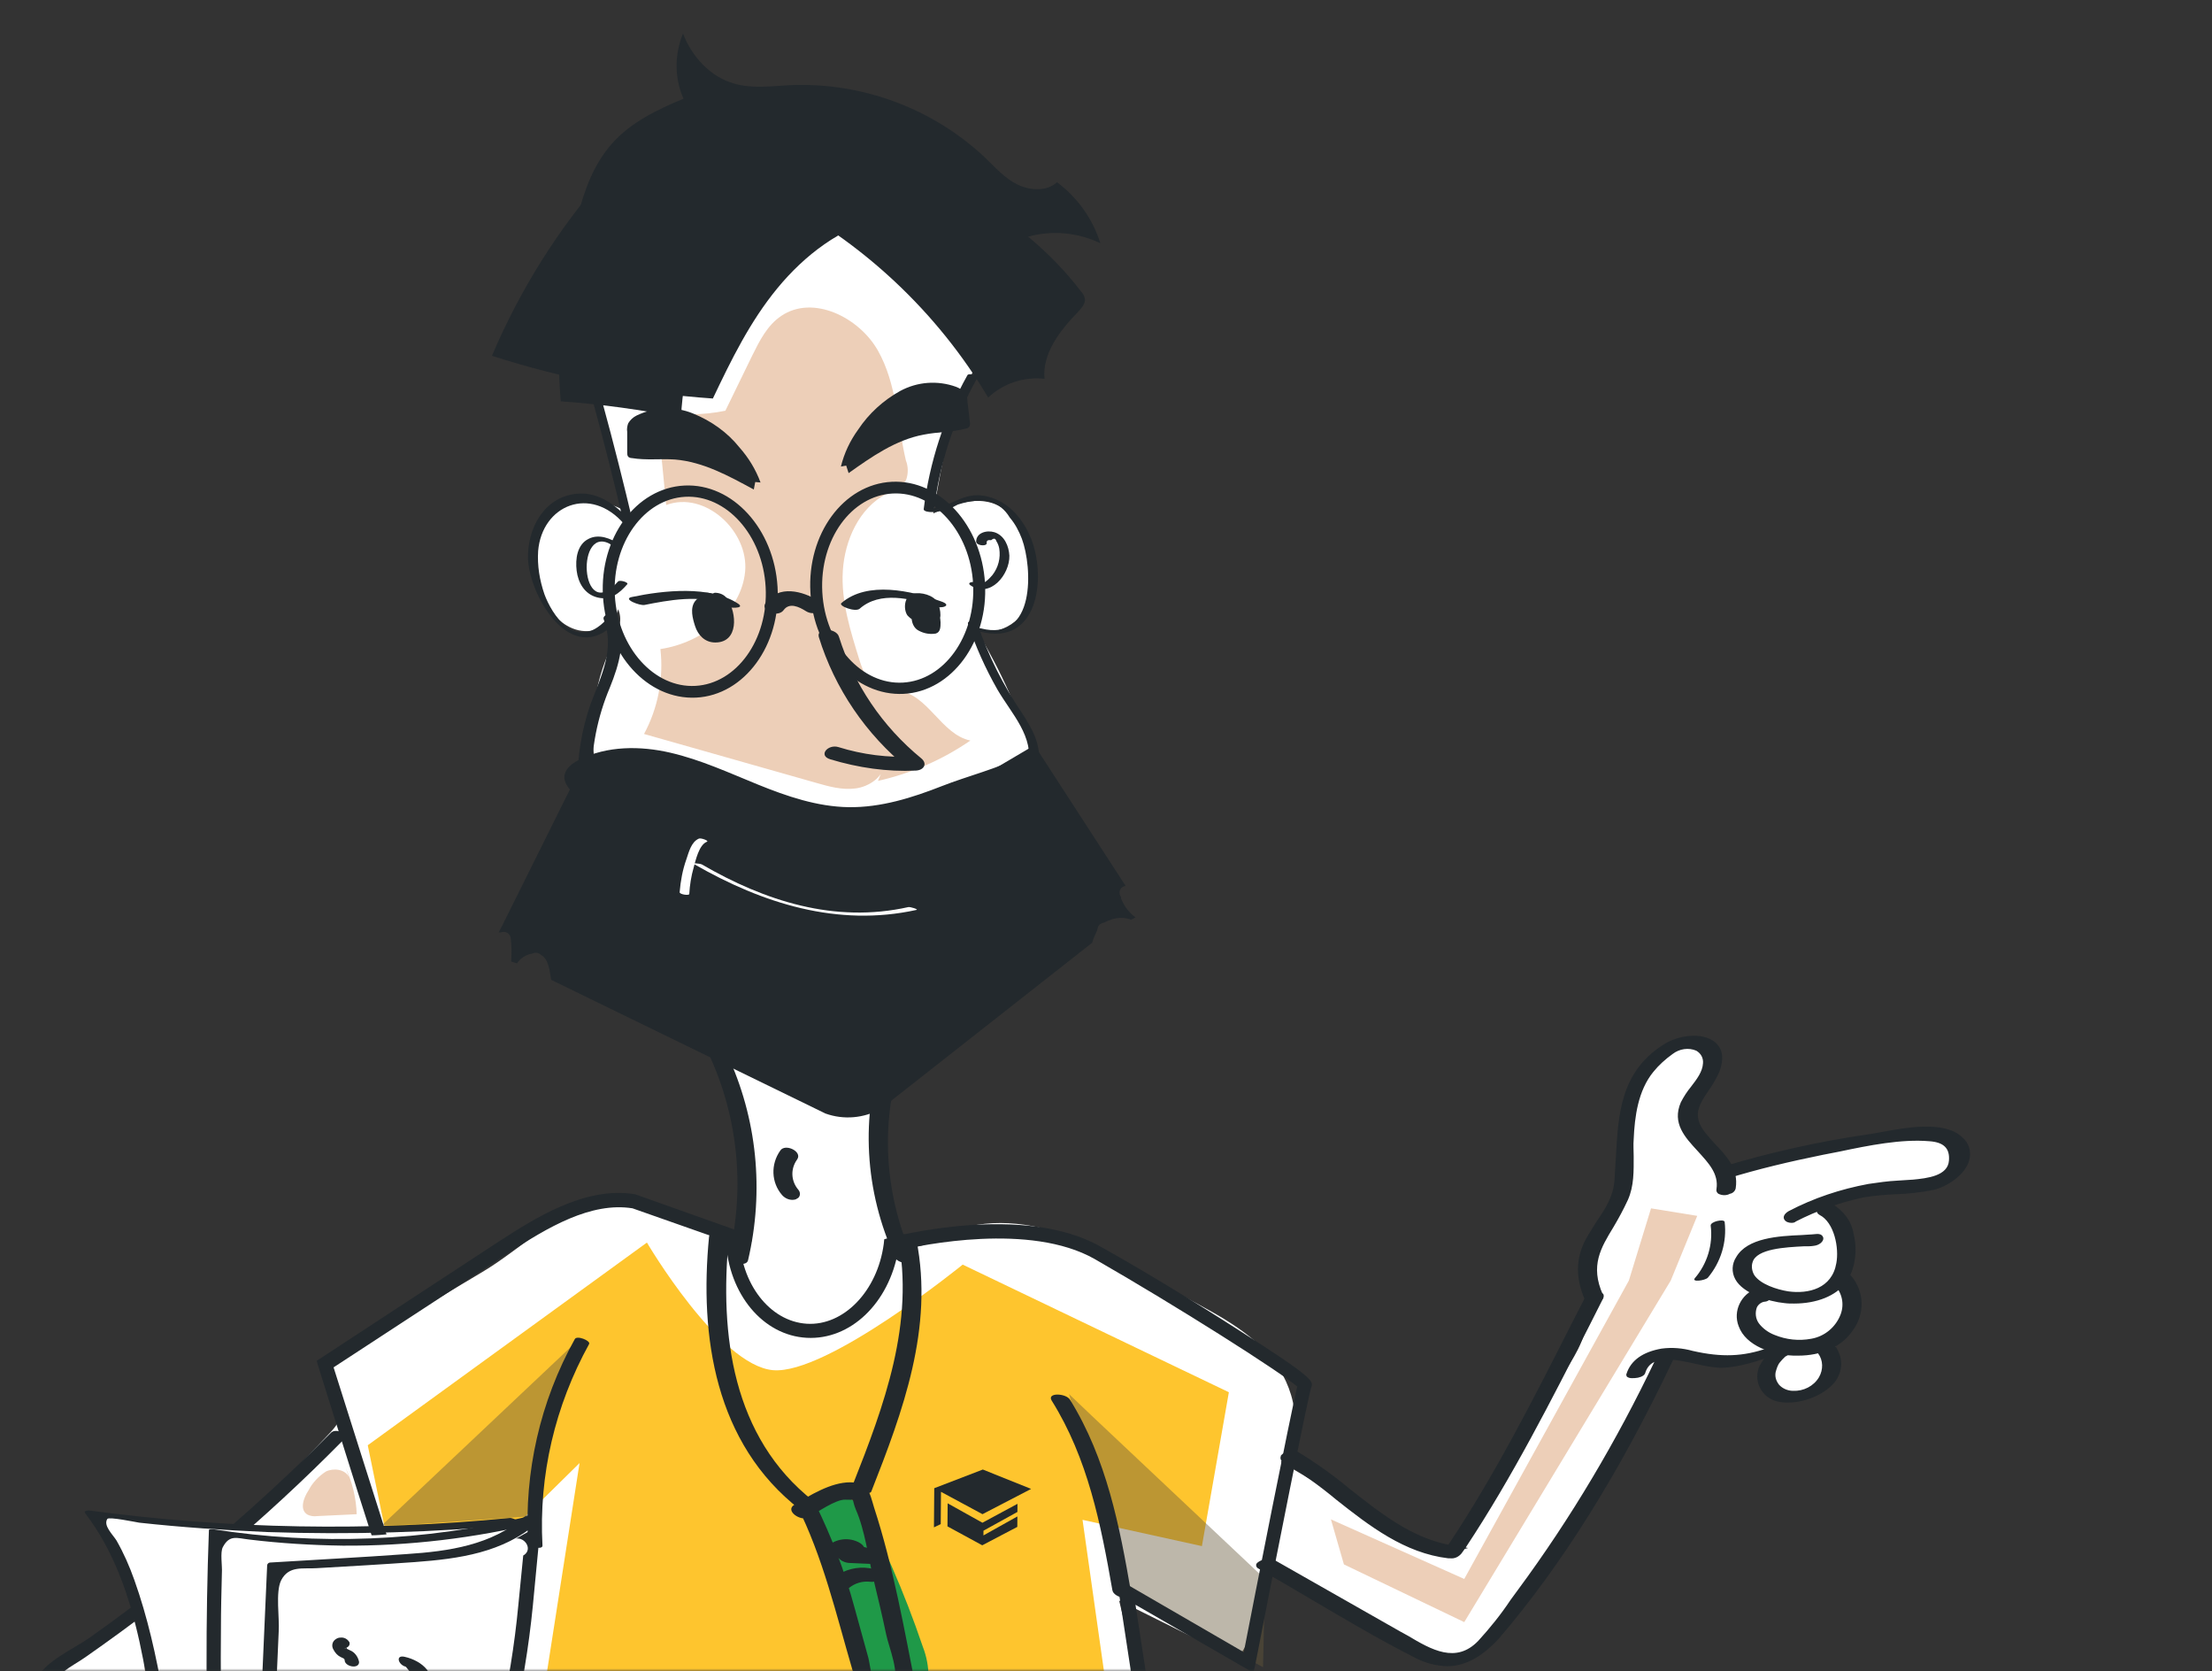 <svg width="429" height="324" viewBox="0 0 429 324" fill="none" xmlns="http://www.w3.org/2000/svg">
<rect x="0" y="0" width="429" height="324" fill="#333333" stroke="none"/>
<mask id="mask0" mask-type="alpha" maskUnits="userSpaceOnUse" x="0" y="0" width="429" height="324">
<rect y="0.126" width="429" height="323.874" fill="#C4C4C4"/>
</mask>
<g mask="url(#mask0)">
<path d="M314.691 217.262C314.691 217.99 314.691 218.627 314.784 219.354C314.784 219.809 314.784 220.264 314.878 220.81C314.878 219.627 314.878 218.536 314.971 217.353C314.878 217.262 314.784 217.262 314.691 217.262Z" fill="white"/>
<path d="M372.01 219.446C364.169 220.446 352.78 222.72 344.938 223.63C341.391 224.085 338.497 225.904 334.763 227.996C329.348 223.994 328.228 219.9 328.508 213.351C328.601 211.077 333.082 205.528 331.682 203.708C328.135 199.251 323.374 204.8 320.573 205.892C319.733 207.256 318.706 207.62 318.146 209.075C317.026 213.26 316.559 217.535 316.652 221.902C316.746 221.993 316.746 222.175 316.746 222.356C316.746 222.538 316.746 222.72 316.652 222.902C316.652 223.448 316.652 223.994 316.746 224.631C316.746 224.903 316.652 225.267 316.279 225.358C314.692 233.181 311.705 237.912 308.157 245.007C308.811 248.1 307.877 253.012 307.691 256.105C307.411 260.016 305.077 263.473 302.93 266.748C294.715 278.846 289.86 288.398 281.645 300.496C272.59 299.132 258.867 289.308 248.412 283.486C253.173 277.664 251.213 268.749 246.358 263.018C241.504 257.287 234.316 254.013 227.781 250.374C220.686 246.462 213.872 241.914 206.123 239.276C198.469 236.638 189.507 236.001 182.412 239.822C180.638 240.732 178.678 242.005 176.717 241.641C174.29 241.186 173.077 238.457 172.423 236.183C170.276 228.36 169.903 220.264 171.303 212.259L166.542 211.35C160.007 205.255 152.353 200.525 143.857 197.432C142.924 196.977 141.804 196.886 140.777 197.068C138.35 197.887 138.91 201.434 139.937 203.708C144.698 215.443 146.751 228.178 145.725 240.732C137.043 237.912 127.614 231.544 118.466 232.545C109.317 233.545 101.289 242.096 93.354 246.735L62.081 265.383C65.815 270.296 68.336 273.116 64.135 277.664C51.252 291.491 31.275 309.32 15.872 320.327C11.577 323.42 6.536 328.332 9.15 332.88C9.897 334.063 10.924 335.064 12.137 335.791C27.634 346.98 45.278 354.985 64.041 359.261C70.483 360.716 77.951 362.535 80.471 368.448C81.778 371.541 81.311 374.998 80.751 378.182C78.884 389.552 74.683 397.83 71.51 408.928C131.815 411.111 185.773 415.023 242.904 417.024L217.046 310.321L239.917 321.692C243.464 317.052 245.518 309.502 245.331 303.68C257.934 307.683 272.777 321.146 282.859 321.782C289.3 322.146 291.167 312.777 295.088 307.774C304.89 295.311 312.545 285.214 318.519 270.568C319.92 267.021 321.973 262.927 325.801 262.382C327.761 262.109 329.815 262.927 331.775 263.382C336.723 264.474 342.044 263.473 346.152 260.562C344.471 263.382 343.725 266.748 344.098 270.023C356.701 272.934 353.62 261.108 357.914 258.106C360.901 256.105 358.941 249.555 355.3 249.464C358.288 244.461 357.447 235.092 351.193 234.273C358.007 233.09 361.555 230.089 370.89 229.088C373.411 228.815 379.758 228.178 379.945 225.722C380.132 222.447 375.278 219.082 372.01 219.446Z" fill="white"/>
<path d="M190.254 69.442C184.652 77.993 182.692 89.455 181.012 99.552C185.773 97.187 192.494 95.095 196.695 100.644C199.869 104.828 201.923 110.104 200.522 115.107C199.215 119.837 193.801 123.931 189.227 121.93C194.174 130.026 198.002 138.667 200.616 147.673C201.176 149.129 201.363 150.675 201.082 152.221C200.616 153.859 199.589 155.314 198.375 156.406C193.148 161.864 187.546 166.958 181.479 171.506C175.691 175.964 169.063 179.966 161.781 180.603C155.06 181.149 148.432 178.693 142.177 176.327C137.416 174.508 132.655 172.689 128.454 169.778C114.732 160.226 111.464 140.305 118.559 125.386C119.679 123.112 120.986 120.474 119.866 118.109C119.213 121.202 115.385 122.93 112.211 122.203C109.037 121.475 106.703 118.837 105.396 115.926C103.249 111.105 102.503 103.555 106.237 99.734C109.971 95.913 118.186 96.55 122.293 99.825C118.559 93.184 117.532 83.997 116.599 76.538C116.412 75.446 115.012 76.174 115.385 75.173C115.945 73.627 117.346 72.626 118.652 71.534C129.948 62.802 138.63 51.34 148.992 41.697C152.913 38.059 157.487 34.42 162.901 34.329C169.623 34.147 175.131 39.332 179.145 44.608C186.053 53.523 191.187 63.62 194.174 74.445" fill="white"/>
<path d="M67.03 284.577C68.337 287.397 69.084 290.49 69.177 293.583L61.522 293.947C60.869 294.038 60.215 293.947 59.655 293.674C58.068 292.764 58.815 290.49 59.842 288.944C60.589 287.488 61.802 286.215 63.203 285.305C64.696 284.577 66.937 284.85 67.684 286.396" fill="#EDCFB8"/>
<path d="M28.006 322.419L28.94 344.797C27.446 341.795 24.739 339.43 22.779 336.61C20.818 333.79 19.511 330.152 21.098 327.059C22.685 324.057 28.1 323.42 29.313 326.513" fill="#EDCFB8"/>
<path d="M170.275 151.403C176.716 149.947 182.784 147.309 188.198 143.58C182.504 142.397 179.983 134.574 174.196 133.937C173.075 133.937 171.955 133.846 170.835 133.664C168.501 133.028 167.474 130.39 166.727 128.116C164.954 122.385 163.087 116.563 163.46 110.65C163.834 104.737 166.634 98.461 171.955 95.732C173.355 95.004 175.129 94.367 175.783 92.912C176.156 91.729 176.156 90.456 175.689 89.273C174.009 82.087 173.916 74.445 170.275 67.987C166.634 61.528 157.672 57.071 151.511 61.255C148.804 63.075 147.31 66.077 145.91 68.897L140.682 79.631C136.295 80.54 131.814 80.54 127.426 79.722L129.2 97.915C136.761 95.095 145.256 103.009 144.51 110.832C143.763 118.655 136.108 124.659 128.08 125.841C128.733 131.481 127.613 137.303 124.906 142.306L158.232 151.767C160.753 152.494 163.367 153.222 165.981 152.858C168.594 152.494 171.208 150.675 171.582 148.219" fill="#EDCFB8"/>
<path d="M125.466 240.913C125.466 240.913 139.469 264.746 149.924 265.656C160.38 266.566 186.705 245.189 186.705 245.189L238.329 269.932L233.101 299.768L209.95 294.674L224.326 396.193H94.847L112.397 283.667L94.753 301.042L78.323 314.323L71.322 280.211L125.466 240.913Z" fill="#FEC52E"/>
<path d="M165.703 288.944C171.024 298.677 175.411 308.774 178.959 319.236C179.706 321.146 180.079 323.147 180.079 325.148C179.986 327.241 178.772 329.151 176.905 330.061C174.851 330.97 172.331 329.97 170.744 328.423C169.25 326.695 168.13 324.785 167.476 322.601C164.209 314.141 161.409 305.5 158.515 296.858C157.861 294.857 157.301 292.31 158.795 290.763C160.568 288.944 163.649 289.854 165.89 291.127" fill="#1F9948"/>
<path d="M66.655 279.12C51.345 294.675 34.541 308.775 16.524 321.328C13.817 323.238 10.457 324.421 10.27 327.968C10.083 331.516 13.257 332.972 15.964 335.064C20.445 338.702 25.02 342.341 29.594 345.889C39.396 353.53 49.385 360.989 59.467 368.357C60.96 369.449 58.626 370.45 57.506 369.631C46.397 361.535 35.475 353.348 24.646 344.888C19.418 340.795 13.537 336.974 8.87 332.244C7.096 330.425 5.789 328.423 6.909 325.876C8.403 322.238 14.284 319.69 17.271 317.598C22.686 313.778 28.007 309.775 33.141 305.682C43.97 296.949 54.332 287.67 64.134 277.846C65.068 276.754 67.681 278.028 66.655 279.12Z" fill="#23292D"/>
<path d="M73.936 298.131C60.213 308.502 47.144 319.872 35.008 331.971C34.448 332.517 31.834 331.425 32.394 330.879C44.53 318.781 57.599 307.41 71.322 297.04C72.069 296.494 74.589 297.677 73.936 298.131Z" fill="#23292D"/>
<path d="M99.608 294.856C72.349 297.585 44.81 297.04 17.645 293.401C23.806 300.86 26.233 310.594 28.1 319.963C33.608 347.253 36.315 374.998 39.115 402.742C50.691 394.192 64.414 388.734 78.884 386.914" fill="white"/>
<path d="M100.543 295.584C84.299 297.131 68.056 297.586 51.813 297.04C43.505 296.676 35.289 296.13 26.981 295.22C26.421 295.13 21.1 294.038 20.82 294.493C19.98 295.766 21.847 297.495 22.594 298.677C23.994 301.133 25.114 303.68 26.048 306.318C31.182 320.691 32.862 336.792 34.916 351.801C37.25 368.812 38.93 385.914 40.704 403.106L37.997 402.288C49.759 393.828 63.482 388.37 77.951 386.369C78.698 386.278 81.032 387.551 80.192 387.642C65.816 389.552 52.28 395.01 40.611 403.379C40.144 403.743 37.997 403.197 37.903 402.561C36.036 383.458 34.076 364.264 31.275 345.252C28.755 328.332 27.448 307.592 16.526 293.401C16.152 292.946 16.899 292.855 17.273 292.855C44.345 296.494 71.697 296.949 98.862 294.311C99.516 294.22 101.943 295.493 100.543 295.584Z" fill="#23292D"/>
<path d="M103.342 294.583C83.271 299.587 62.267 300.405 41.823 296.949C40.423 332.062 42.01 367.265 46.304 402.106C55.452 392.099 67.962 385.459 81.591 383.366" fill="white"/>
<path d="M104.463 295.22C92.047 298.222 79.258 299.768 66.468 299.677C60.401 299.586 54.333 299.223 48.358 298.495C45.931 298.222 44.531 297.494 43.224 299.95C42.664 300.951 43.13 303.68 43.037 304.862C42.944 308.501 42.85 312.231 42.85 315.869C42.57 344.888 44.251 373.815 47.798 402.56L45.091 401.741C54.426 391.826 66.935 385.186 80.565 382.911C81.218 382.821 83.645 384.003 82.805 384.094C69.269 386.368 56.947 392.918 47.705 402.833C47.331 403.288 45.091 402.56 44.997 402.014C40.703 367.083 39.21 331.879 40.517 296.676C40.517 296.403 41.263 296.494 41.357 296.494C61.614 299.677 82.338 298.859 102.316 294.038C102.876 293.856 105.303 295.038 104.463 295.22Z" fill="#23292D"/>
<path d="M104.275 295.22C97.554 301.042 89.059 302.224 80.471 302.861C74.123 303.316 67.775 303.68 61.427 304.044C58.719 304.226 56.012 303.498 54.519 306.409C53.398 308.683 54.239 313.777 54.052 316.324L50.785 390.735L48.918 389.734C52.465 390.098 55.266 391.735 55.546 395.556L52.838 394.737C62.92 388.733 68.335 383.184 80.004 381.638C80.471 381.547 80.937 381.911 80.937 382.366C81.031 382.821 80.657 383.275 80.191 383.275C80.097 383.275 80.097 383.275 80.004 383.275C68.615 384.822 65.161 389.916 55.359 395.829C54.705 396.193 52.745 395.92 52.652 395.01L49.851 391.28C49.384 391.28 47.891 390.917 47.984 390.28L51.812 303.498C51.812 303.225 52.092 302.952 52.372 302.952C61.147 302.406 70.015 301.952 78.79 301.315C87.099 300.769 95.314 299.586 101.755 294.038C102.408 293.401 105.022 294.583 104.275 295.22Z" fill="#23292D"/>
<path d="M149.737 37.877C167.194 46.791 181.757 60.437 191.652 77.083C194.546 74.354 198.56 72.99 202.574 73.445C202.107 68.532 205.561 64.075 209.109 60.437C209.762 59.709 210.509 58.89 210.416 57.98C210.322 57.435 210.042 56.889 209.669 56.525C206.682 52.613 203.228 49.066 199.4 45.882C204.068 44.608 209.015 45.063 213.403 47.155C211.909 42.425 209.015 38.332 205.001 35.33C203.041 37.149 199.774 36.967 197.346 35.785C194.919 34.602 193.052 32.51 191.185 30.691C181.103 21.139 167.474 15.954 153.377 16.5C149.737 16.682 146.003 17.227 142.455 16.227C137.788 14.953 134.147 10.951 132.467 6.494C130.786 10.587 130.786 15.135 132.56 19.138C127.519 21.23 122.385 23.686 118.744 27.78C115.103 31.873 113.329 36.876 112.022 41.97C108.848 53.705 107.728 65.803 108.755 77.811C116.597 78.357 124.438 79.448 132.093 80.995C132.373 70.625 136.667 60.709 142.269 51.886C143.856 49.066 145.909 46.519 148.43 44.426C150.95 42.425 154.311 41.152 157.578 41.697" fill="#23292D"/>
<path d="M117.437 33.965C108.196 44.427 100.821 56.252 95.406 68.987C109.316 73.445 123.692 76.265 138.255 77.265C141.802 69.806 145.443 62.347 150.764 55.888C156.085 49.43 162.993 44.154 171.208 42.152" fill="#23292D"/>
<path d="M189.598 73.172C185.024 81.268 182.13 90.092 181.103 99.188L179.703 98.642C184.464 98.733 186.611 95.004 191.559 96.277C195.853 97.369 198.56 100.826 200.054 104.646C202.948 112.287 201.267 125.296 190.159 122.476C189.038 122.203 189.225 121.566 190.252 121.839C200.894 124.568 200.241 110.013 198.187 104.464C197.627 103.009 196.88 101.553 195.853 100.371C193.893 97.096 190.625 96.277 185.771 97.824L184.184 98.642C182.504 98.824 182.41 99.37 180.543 99.279C180.263 99.279 179.143 99.188 179.143 98.733C180.263 89.637 183.157 80.722 187.638 72.717C188.011 72.262 189.785 72.899 189.598 73.172Z" fill="#23292D"/>
<path d="M189.319 105.01C189.319 103.282 191.373 102.736 192.867 103.191C194.827 103.827 195.667 105.92 195.761 107.739C195.854 111.378 192.027 116.108 188.199 113.47C187.359 112.833 189.133 112.651 189.693 113.015C190.626 113.652 192.027 112.014 192.493 111.469C193.614 110.013 194.08 108.194 193.8 106.375C193.707 105.829 193.52 105.374 193.24 104.919C193.054 104.373 192.773 104.282 192.213 104.737C191.56 104.646 191.28 104.828 191.373 105.374C191.186 106.011 189.319 105.738 189.319 105.01Z" fill="#23292D"/>
<path d="M189.599 121.02C191.653 127.115 194.547 132.846 198.188 138.213C200.428 141.67 202.202 144.853 201.268 149.038C201.175 149.675 199.215 149.311 199.401 148.674C200.615 142.761 196.227 138.486 193.427 133.665C191.093 129.571 189.226 125.387 187.732 120.929C187.546 120.202 189.413 120.383 189.599 121.02Z" fill="#23292D"/>
<path d="M116.878 78.175C119.025 85.998 120.985 93.821 122.852 101.735C123.039 102.372 121.265 101.917 121.079 101.644C114.544 94.003 105.115 97.915 104.369 106.829C104.182 109.649 104.649 112.469 105.582 115.198C106.982 119.019 111.557 126.478 117.531 120.201C117.905 119.838 119.678 120.383 119.305 120.747C110.903 129.571 102.688 115.653 102.408 108.376C102.221 102.645 105.395 96.368 111.837 95.732C116.411 95.277 119.958 98.37 122.759 101.553L120.985 101.462C119.118 93.548 117.158 85.725 115.011 77.902C114.917 77.447 116.784 77.629 116.878 78.175Z" fill="#23292D"/>
<path d="M118.745 105.738C111.557 100.917 112.397 121.384 119.865 112.742C120.239 112.378 122.012 112.924 121.639 113.288C120.145 115.016 118.372 116.472 115.851 115.835C113.331 115.198 112.117 112.924 111.837 110.65C111.557 108.376 111.93 105.556 114.171 104.464C116.131 103.464 118.465 104.373 120.145 105.556C120.985 106.102 119.118 106.011 118.745 105.738Z" fill="#23292D"/>
<path d="M99.048 181.876C98.955 181.149 98.302 180.603 97.555 180.694C97.461 180.694 97.275 180.694 97.181 180.785C96.995 180.785 96.901 180.785 96.715 180.785L97.648 178.965L112.304 149.492L113.425 149.129L142.364 156.679C155.526 159.317 170.929 159.863 183.345 154.677L200.615 144.489L218.259 171.688V171.779C217.512 171.87 217.045 172.507 217.139 173.235C217.139 173.417 217.232 173.598 217.326 173.78C217.326 173.871 217.419 173.871 217.419 173.871C217.419 174.053 217.419 174.235 217.512 174.417C218.072 175.782 219.006 176.964 220.219 177.874C219.939 178.056 219.659 178.147 219.379 178.329C218.072 177.783 216.485 177.874 215.178 178.42C214.805 178.511 214.525 178.693 214.152 178.874C213.591 178.965 213.125 179.238 212.938 179.784C212.845 180.148 212.751 180.512 212.565 180.876C212.285 181.512 212.004 182.058 211.818 182.786L170.836 214.988C167.569 216.807 163.648 217.171 160.101 215.898L106.89 189.972C106.61 188.244 106.423 185.97 104.929 185.151C104.463 184.696 103.809 184.605 103.249 184.878C102.036 185.06 100.915 185.788 100.262 186.789L99.142 186.425C99.235 184.969 99.235 183.423 99.048 181.876Z" fill="#23292D"/>
<path d="M194.361 150.766C196.602 153.131 178.585 163.41 176.531 164.411C169.623 168.05 161.875 169.96 154.033 170.142C146.192 170.233 137.603 169.596 130.228 166.867C123.32 164.411 117.719 159.863 112.211 155.223C110.438 153.768 114.078 153.04 115.292 154.041C122.854 160.317 130.135 165.139 140.217 166.594C150.299 168.05 160.755 167.959 170.276 163.956C174.197 162.228 177.931 160.226 181.479 157.861C183.346 156.679 185.213 155.496 186.893 154.132C188.574 152.767 189.974 150.857 191.561 149.856C193.148 148.856 195.855 147.946 197.349 149.583C198.842 151.221 195.388 151.858 194.361 150.766Z" fill="#23292D"/>
<path d="M198.283 146.582C193.708 148.947 187.547 150.493 182.693 152.403C176.905 154.678 170.837 156.588 164.582 156.497C158.515 156.406 152.633 154.405 147.032 152.131C141.431 149.856 135.923 147.309 130.042 145.945C124.161 144.58 117.72 144.58 112.305 147.309C111.092 147.946 109.785 148.856 109.505 150.22C109.225 151.585 110.251 152.949 111.372 153.95C114.172 156.315 117.906 157.498 121.454 158.498C126.495 159.954 131.442 161.227 136.577 162.319C144.138 163.956 151.98 165.048 159.541 163.865C163.742 163.137 167.85 162.046 171.864 160.499C174.198 159.772 176.532 158.771 178.679 157.679C180.732 156.588 183.72 156.952 185.587 155.587C188.294 153.495 191.188 154.405 193.988 152.403" fill="#23292D"/>
<path d="M137.042 163.228C135.548 163.865 134.895 166.867 134.522 168.232C134.055 169.869 133.775 171.597 133.681 173.326C133.681 173.69 131.721 173.417 131.814 172.962C132.001 170.779 132.375 168.686 133.121 166.594C133.588 165.23 134.055 163.228 135.548 162.592C135.922 162.41 137.696 163.046 137.042 163.228Z" fill="white"/>
<path d="M136.109 167.595C148.338 174.69 161.875 179.057 176.157 175.873C176.531 175.782 178.211 176.328 177.744 176.419C162.435 179.784 147.872 175.145 134.709 167.595C133.869 167.231 135.736 167.413 136.109 167.595Z" fill="white"/>
<path d="M163.088 90.455C163.742 87.817 164.862 85.452 166.449 83.269C168.503 80.176 171.303 77.629 174.57 75.81C177.931 73.99 181.852 73.718 185.399 74.991C186.146 75.264 186.8 75.719 187.266 76.356C187.546 76.811 187.64 77.356 187.64 77.902L188.107 81.905C188.2 82.177 188.107 82.45 188.013 82.723C187.826 82.905 187.64 83.087 187.36 83.087C184.652 83.815 181.852 83.724 179.145 84.27C173.73 85.27 169.063 88.545 164.582 91.729L164.115 90.273" fill="#23292D"/>
<path d="M147.499 93.548C146.565 91.001 145.165 88.727 143.391 86.726C141.057 83.815 137.977 81.632 134.429 80.176C130.882 78.721 126.961 78.903 123.507 80.54C122.76 80.904 122.2 81.45 121.827 82.087C121.64 82.632 121.547 83.178 121.64 83.724V87.727C121.64 87.999 121.64 88.272 121.827 88.545C122.013 88.727 122.293 88.818 122.574 88.818C125.281 89.273 128.081 88.909 130.882 89.091C136.39 89.546 141.337 92.275 146.192 94.913L146.472 93.457" fill="#23292D"/>
<path d="M157.674 114.834C157.02 103.737 163.928 94.367 172.983 93.912C182.038 93.457 189.88 102.099 190.534 113.106C191.187 124.113 184.279 133.573 175.224 134.028C166.169 134.483 158.234 125.932 157.674 114.834ZM158.98 114.834C159.541 125.205 166.822 133.301 175.13 132.846C183.439 132.391 189.787 123.567 189.227 113.197C188.666 102.827 181.385 94.731 173.077 95.186C164.768 95.641 158.42 104.373 158.98 114.834Z" fill="#23292D" stroke="#23292D" stroke-miterlimit="10"/>
<path d="M117.439 115.562C116.785 104.464 123.693 95.095 132.748 94.64C141.804 94.185 149.645 102.827 150.299 113.834C150.952 124.841 144.044 134.301 134.989 134.756C125.934 135.211 118.092 126.66 117.439 115.562ZM118.746 115.471C119.306 125.841 126.587 133.937 134.896 133.482C143.204 133.028 149.552 124.204 148.992 113.834C148.432 103.464 141.15 95.368 132.842 95.822C124.533 96.277 118.185 105.101 118.746 115.471Z" fill="#23292D" stroke="#23292D" stroke-miterlimit="10"/>
<path d="M148.524 116.836C151.045 113.379 155.619 114.562 158.7 116.472C159.353 116.836 159.54 117.563 159.26 118.2C159.167 118.291 159.073 118.382 158.98 118.473C158.14 119.019 157.113 119.019 156.273 118.473C154.966 117.654 153.099 116.745 151.979 118.291C150.858 119.838 147.311 118.473 148.524 116.836Z" fill="#23292D"/>
<path d="M162.714 123.476C165.608 132.664 171.116 140.851 178.677 147.036C179.891 148.037 179.237 149.311 177.65 149.402C172.049 149.674 166.448 148.856 161.034 147.218C158.606 146.491 160.567 144.216 162.621 144.853C167.288 146.309 172.236 146.945 177.184 146.673L176.157 149.038C167.942 142.397 161.874 133.482 158.793 123.476C158.326 121.566 162.247 121.748 162.714 123.476Z" fill="#23292D"/>
<path d="M122.573 115.744C128.64 114.47 137.696 113.47 143.11 117.017C144.79 118.109 141.056 117.927 140.216 117.472C136.482 115.016 129.107 116.472 125 117.29C124.066 117.472 120.612 116.108 122.573 115.744Z" fill="#23292D"/>
<path d="M141.057 116.108C142.924 118.837 143.298 124.568 138.724 124.568C136.67 124.568 135.363 123.112 134.803 121.384C134.336 119.928 133.776 117.927 134.803 116.563C135.83 115.198 138.163 115.107 139.564 116.017C141.057 117.108 141.711 119.019 141.151 120.747C140.497 122.566 137.79 122.566 136.576 121.293C135.363 120.019 135.083 117.654 135.55 115.926C135.83 114.652 137.79 114.743 138.63 115.38C139.844 116.199 140.497 117.472 140.591 118.837C140.591 120.838 136.856 120.474 136.763 118.837C136.856 118.291 136.576 117.745 136.203 117.29L139.284 116.744C139.097 117.381 139.097 118.018 139.19 118.655C139.284 118.928 139.284 119.201 139.47 119.473C139.564 119.746 140.03 120.201 139.564 119.837L138.163 119.383C137.603 119.837 137.417 119.837 137.51 119.292C137.51 119.019 137.51 118.746 137.417 118.564C137.137 118.018 137.417 117.836 138.35 117.927C138.257 118.109 138.163 118.2 138.163 118.382C138.257 119.383 138.443 120.383 138.724 121.384C138.817 121.566 138.817 121.748 138.91 121.839C138.07 121.93 137.883 121.748 138.35 121.384C138.443 120.929 138.724 120.474 138.724 120.019C138.724 118.837 138.35 117.654 137.603 116.654C137.043 115.835 137.977 115.107 138.63 114.925C139.564 114.925 140.497 115.289 141.057 116.108Z" fill="#23292D"/>
<path d="M163.18 116.927C168.221 112.56 176.809 114.561 182.41 116.563C184.931 117.381 182.597 118.109 181.104 117.563C176.623 116.017 170.648 114.561 166.727 118.018C165.887 118.746 162.526 117.472 163.18 116.927Z" fill="#23292D"/>
<path d="M180.264 116.108C181.011 117.018 182.132 119.565 180.918 120.565C180.264 121.111 179.144 120.838 178.397 120.656C177.464 120.565 176.624 120.019 175.97 119.292C175.13 118.018 175.41 115.471 177.09 115.107C178.584 114.743 181.105 115.38 181.851 116.836C182.412 118.018 182.972 120.747 181.105 121.02C179.238 121.293 177.184 120.565 176.81 118.837C176.717 118.2 176.53 117.109 176.997 116.654C177.464 116.199 178.958 116.29 179.611 116.472C181.665 117.018 182.318 118.655 182.412 120.656C182.412 121.566 182.412 122.567 181.478 122.839C180.358 123.021 179.238 122.839 178.211 122.294C176.53 121.475 176.437 118.837 177.464 117.472C178.024 116.745 180.358 117.654 181.011 118.018C181.291 118.2 181.478 118.382 181.571 118.655C181.851 119.201 180.264 119.019 180.078 119.019C179.518 118.928 178.117 118.746 177.837 118.2L177.557 117.927L181.105 118.473C180.358 119.656 180.451 121.202 181.385 122.294L180.545 121.748L180.825 121.839L178.211 121.475C179.518 121.202 178.304 117.2 177.651 116.745L180.638 117.472C180.545 117.472 180.638 119.929 181.105 120.11L178.864 119.565H179.144L178.211 119.747C178.771 119.474 178.677 118.382 178.677 117.836C178.677 117.381 178.584 117.018 178.397 116.563C178.211 115.926 177.837 115.926 178.864 116.108L180.545 116.199C179.238 116.381 178.958 119.383 179.984 120.019L178.211 119.474L178.491 119.565L177.09 119.656C178.491 119.019 177.184 116.381 176.624 115.562C176.25 115.016 177.931 115.198 178.117 115.198C178.771 115.289 179.611 115.562 180.264 116.108Z" fill="#23292D"/>
<path d="M175.129 204.072C170.555 217.353 171.395 231.817 177.369 244.643C177.743 245.462 174.195 245.007 173.635 243.915C167.661 230.998 166.821 216.443 171.395 202.98C171.768 201.889 175.502 203.071 175.129 204.072Z" fill="#23292D"/>
<path d="M140.963 204.254C146.844 216.808 148.245 230.907 145.071 244.37C144.697 245.826 141.057 244.734 141.43 243.188C144.511 230.18 143.11 216.444 137.416 204.254C136.576 202.526 140.403 202.981 140.963 204.254Z" fill="#23292D"/>
<path d="M66.749 319.599C67.496 319.599 67.029 319.235 67.216 319.417C67.216 319.508 67.216 319.599 67.309 319.69C67.402 319.781 67.496 319.781 67.309 319.69C67.496 319.781 67.682 319.872 67.869 319.963C68.802 320.327 69.456 321.237 69.643 322.237C69.643 323.693 66.842 323.147 66.842 321.873C66.842 321.509 66.282 321.418 66.002 321.236C65.442 320.964 64.975 320.418 64.695 319.872C64.228 319.144 64.415 318.235 65.162 317.78C65.442 317.598 65.722 317.507 66.002 317.507C66.749 317.416 67.402 317.78 67.776 318.417C67.962 319.053 67.402 319.508 66.749 319.599Z" fill="#23292D"/>
<path d="M78.51 321.237C81.778 321.965 85.138 324.694 82.898 328.241C81.124 331.061 80.751 328.878 81.871 332.153C82.244 333.244 83.738 340.249 82.618 340.522C83.458 340.34 84.298 340.704 84.765 341.431C86.352 343.887 86.352 348.163 86.819 350.983C87.005 352.256 84.205 351.71 84.018 350.619C83.551 347.981 83.551 343.796 82.151 341.613L84.298 342.523C82.805 342.978 81.218 342.523 80.377 341.249C79.911 340.613 79.724 339.885 79.817 339.157C79.444 335.428 80.284 333.335 77.763 329.697C77.484 329.424 77.484 328.969 77.763 328.696C77.857 328.605 78.044 328.514 78.137 328.514C81.031 327.786 81.218 326.058 78.697 323.147C77.203 322.783 76.643 320.782 78.51 321.237Z" fill="#23292D"/>
<path d="M154.591 224.812C153.284 226.632 153.377 228.997 154.871 230.725C155.244 231.18 155.244 231.908 154.778 232.272C154.591 232.363 154.498 232.454 154.311 232.545C153.377 232.817 152.351 232.454 151.697 231.726C149.55 229.27 149.457 225.722 151.324 223.084C152.257 221.629 155.711 223.266 154.591 224.812Z" fill="#23292D"/>
<path d="M177.745 240.459C181.106 257.469 175.131 273.57 168.97 289.216C168.597 290.035 164.956 288.762 165.329 288.034C171.491 272.479 177.465 256.469 174.105 239.64C174.011 238.821 177.559 239.549 177.745 240.459Z" fill="#23292D"/>
<path d="M141.337 240.186C139.563 258.652 141.99 278.664 157.767 291.036C159.727 292.582 156.647 293.856 155.153 292.673C138.63 279.847 135.643 259.107 137.51 239.822C137.696 237.73 141.524 238.457 141.337 240.186Z" fill="#23292D"/>
<path d="M154.031 291.763C157.019 289.944 161.126 287.397 164.86 287.397C168.408 287.397 168.594 289.216 169.528 292.309C173.262 303.771 175.409 316.051 177.743 327.877C177.836 328.423 177.276 328.787 176.903 328.969C169.154 331.061 167.567 331.516 165.327 323.783C162.153 312.958 159.632 301.952 154.498 291.763C153.565 289.944 157.392 290.035 158.139 291.581C161.313 298.04 163.833 304.681 165.7 311.594C166.634 314.869 167.474 318.144 168.408 321.418C168.781 322.874 168.968 325.785 169.995 326.876C170.461 327.331 171.582 328.787 173.075 326.967C174.756 324.875 172.328 319.235 171.862 316.87C171.115 313.322 170.275 309.775 169.434 306.318C168.408 302.043 167.754 296.676 165.98 292.673C165.047 290.399 166.074 290.854 163.927 290.763C162.153 290.672 158.419 293.219 156.832 294.219C155.338 295.038 152.164 292.946 154.031 291.763Z" fill="#23292D"/>
<path d="M160.381 299.86C162.061 298.313 164.675 297.949 166.729 299.132C167.382 299.496 168.129 300.405 167.476 301.042C166.822 301.679 165.609 301.497 164.955 301.133C165.142 301.224 165.048 301.224 164.862 301.133C165.048 301.133 165.048 301.133 164.768 301.133C164.955 301.133 164.488 301.133 164.675 301.133C164.302 301.224 164.022 301.406 163.741 301.588C162.995 302.134 161.968 302.225 161.221 301.679C160.568 301.497 159.727 300.587 160.381 299.86Z" fill="#23292D"/>
<path d="M161.968 305.681C163.836 304.317 166.263 303.68 168.596 304.044C169.437 304.135 170.557 304.681 170.557 305.59C170.557 306.5 169.53 306.773 168.783 306.682C167.29 306.5 165.796 306.955 164.676 307.865C163.369 308.956 160.195 306.955 161.968 305.681Z" fill="#23292D"/>
<path d="M163.554 300.951L167.661 301.133C168.595 301.133 169.528 301.497 170.088 302.224C170.462 302.952 169.622 303.225 169.061 303.225L164.954 303.043C164.02 303.043 163.087 302.679 162.527 301.951C162.06 301.224 162.994 300.951 163.554 300.951Z" fill="#23292D"/>
<path d="M162.342 300.133C164.769 299.405 167.383 299.587 169.716 300.678C170.09 300.86 171.21 301.406 170.743 301.952C170.277 302.498 168.783 301.952 168.316 301.679C167.289 301.315 166.262 301.406 165.329 301.861C164.395 302.043 163.462 301.77 162.715 301.315C162.248 301.042 161.501 300.405 162.342 300.133Z" fill="#23292D"/>
<path d="M251.68 267.931C251.68 268.021 251.586 268.021 251.586 268.112C251.68 268.021 251.68 268.021 251.68 267.931Z" fill="#23292D"/>
<path d="M79.819 382.002C86.54 367.084 92.981 351.892 96.809 336.064C99.609 324.33 101.01 312.231 100.823 300.224L94.102 321.965C92.048 328.696 89.901 335.428 88.22 342.25C85.42 353.257 83.553 364.537 82.619 375.908" fill="white"/>
<path opacity="0.43" d="M74.03 295.766L112.584 259.38L102.222 294.038L79.818 295.584L74.03 295.766Z" fill="#66593A"/>
<path opacity="0.43" d="M207.336 270.296L211.724 274.48L245.331 306.136L244.957 323.238L217.792 308.683" fill="#66593A"/>
<path d="M117.064 120.019C119.304 125.841 116.597 131.026 114.543 136.484C112.77 141.578 111.93 146.854 112.023 152.221C112.023 153.131 114.73 152.585 114.73 151.493C114.637 145.217 115.85 139.031 118.278 133.3C120.145 128.661 121.452 124.113 119.678 119.291C119.398 118.291 116.784 119.11 117.064 120.019Z" fill="#23292D"/>
<path d="M310.491 251.193C306.851 243.097 312.452 239.367 315.346 232.545C316.839 228.906 316.279 224.813 316.466 220.992C316.746 216.353 317.399 211.35 320.387 207.62C321.507 206.255 322.72 205.073 324.214 204.072C326.641 202.344 330.842 202.526 330.749 206.346C330.655 209.166 327.575 211.532 326.454 214.079C323.374 221.265 334.389 223.903 333.363 230.725C333.176 231.817 335.976 231.362 336.07 230.452C336.723 225.722 332.709 223.357 330.189 219.991C326.361 214.897 331.215 212.35 332.989 207.802C335.79 200.616 327.201 200.252 322.907 202.981C313.292 209.166 314.412 219.173 313.572 229.088C313.198 233.545 310.024 236.638 307.971 240.459C305.917 244.279 306.01 248.009 307.784 252.011C308.344 252.921 310.958 252.102 310.491 251.193Z" fill="#23292D"/>
<path d="M308.811 252.83C308.251 252.921 307.691 252.648 307.411 252.102C305.544 247.827 305.544 244.006 307.597 240.186C308.251 239.003 308.998 237.911 309.651 236.82C311.332 234.364 312.825 232.09 313.105 228.997C313.199 227.45 313.292 225.904 313.385 224.357C313.852 215.898 314.319 207.802 322.627 202.526C325.428 200.706 330.002 200.069 332.522 201.98C333.643 202.889 334.67 204.527 333.456 207.802C332.896 209.075 332.149 210.349 331.309 211.531C329.535 214.169 328.135 216.261 330.655 219.536C331.309 220.355 332.056 221.174 332.803 221.992C334.95 224.267 337.19 226.632 336.63 230.361C336.537 230.907 336.07 231.362 335.51 231.453C334.856 231.817 334.016 231.817 333.269 231.453C332.989 231.271 332.803 230.907 332.896 230.543C333.363 227.541 331.309 225.449 329.255 223.175C326.828 220.537 324.214 217.808 325.988 213.714C326.548 212.623 327.201 211.622 327.948 210.713C329.068 209.257 330.189 207.802 330.282 206.164C330.375 205.164 329.909 204.254 328.975 203.708C327.481 203.071 325.708 203.344 324.401 204.345C323.001 205.346 321.694 206.528 320.667 207.802C317.679 211.44 317.026 216.534 316.839 220.901C316.746 221.992 316.839 223.084 316.839 224.176C316.839 226.996 316.933 229.906 315.719 232.635C314.879 234.455 313.945 236.183 312.919 237.911C310.491 241.914 308.344 245.371 310.865 251.011C311.145 251.556 310.771 252.193 309.931 252.557C309.651 252.83 309.184 252.83 308.811 252.83ZM328.602 201.798C326.735 201.798 324.868 202.344 323.187 203.344C315.252 208.438 314.879 216.261 314.319 224.539C314.225 226.086 314.132 227.632 314.039 229.179C313.759 232.453 312.078 234.91 310.398 237.366C309.651 238.457 308.998 239.549 308.344 240.64C306.384 244.279 306.384 247.736 308.158 251.738C308.251 251.829 308.531 251.92 308.904 251.92C309.371 251.92 309.745 251.738 310.025 251.465C307.317 245.462 309.651 241.641 312.172 237.548C313.199 235.91 314.132 234.182 314.972 232.453C315.999 229.906 315.999 227.086 315.999 224.357C315.999 223.266 315.999 222.174 315.999 221.083C316.279 216.534 316.933 211.349 320.013 207.438C321.134 206.073 322.44 204.8 323.934 203.799C325.521 202.617 327.668 202.344 329.442 203.162C330.655 203.799 331.309 205.073 331.216 206.437C331.216 208.347 329.909 209.894 328.695 211.531C327.948 212.35 327.295 213.351 326.828 214.351C325.334 217.99 327.575 220.355 329.909 222.902C332.056 225.176 334.296 227.541 333.829 230.998C333.829 231.089 334.296 231.18 334.856 231.089C335.416 230.998 335.603 230.725 335.696 230.634C336.163 227.359 334.203 225.267 332.056 222.993C331.309 222.174 330.562 221.356 329.815 220.446C326.921 216.625 328.602 214.078 330.469 211.349C331.309 210.258 331.962 209.075 332.522 207.802C333.363 205.618 333.176 203.981 331.869 202.98C330.935 202.071 329.815 201.798 328.602 201.798Z" fill="#23292D"/>
<path d="M248.972 283.031C259.521 288.944 268.203 300.223 280.992 301.679C281.739 301.77 282.579 301.588 283.046 300.951C293.594 285.305 301.996 268.112 310.491 251.374C310.865 250.647 308.157 250.92 307.784 251.738C299.382 268.294 290.98 285.396 280.525 300.951L282.579 300.223C270.07 298.768 261.481 287.579 251.119 281.666C250.466 281.302 247.945 282.394 248.972 283.031Z" fill="#23292D"/>
<path d="M281.273 302.134H280.899C272.404 301.133 265.589 295.857 259.148 290.763C255.881 288.034 252.427 285.578 248.786 283.395C248.413 283.213 248.226 282.758 248.413 282.303V282.212C249.159 281.394 250.28 281.03 251.4 281.303C255.041 283.486 258.495 285.942 261.762 288.671C267.643 293.31 273.618 298.04 280.899 299.496C289.954 285.942 297.516 271.023 304.797 256.651L307.411 251.557C307.785 250.829 308.998 250.556 309.652 250.556C310.305 250.556 310.772 250.647 310.959 250.92C311.052 251.102 311.052 251.375 310.959 251.648L308.251 257.015C300.877 271.478 293.315 286.397 284.26 300.042L284.727 300.133L284.073 300.314L283.42 301.224C282.86 301.861 282.113 302.225 281.273 302.134ZM281.273 301.224C281.833 301.224 282.299 301.133 282.673 300.769L281.273 301.224ZM249.253 282.576C252.894 284.759 256.441 287.215 259.708 289.944C265.869 294.766 272.124 299.678 279.966 300.951L280.152 300.587L280.339 300.224C273.058 298.677 266.99 293.947 261.202 289.308C257.935 286.67 254.574 284.213 250.933 282.03C250.653 281.939 250.373 282.03 250.093 282.121C249.813 282.303 249.533 282.485 249.253 282.576ZM281.926 299.678L282.673 299.769L283.233 299.86C292.381 286.124 300.036 271.114 307.411 256.56L310.025 251.466C309.652 251.466 309.278 251.466 308.905 251.648C308.625 251.739 308.438 251.83 308.251 252.011L305.637 257.106C298.356 271.387 290.888 286.215 281.926 299.678Z" fill="#23292D"/>
<path d="M334.762 227.996C340.923 226.177 347.178 224.631 353.433 223.357C359.874 222.083 367.622 220.173 374.25 220.719C377.051 220.901 378.731 222.083 378.544 224.903C378.358 228.36 373.877 228.724 370.889 229.088C368.089 229.361 365.288 229.452 362.581 229.907C357.167 230.907 352.032 232.636 347.178 235.183C345.498 236.001 347.085 237.093 348.298 236.456C352.406 234.273 356.793 232.727 361.367 231.726C365.848 230.816 370.516 231.271 374.904 230.179C378.638 229.27 384.332 224.722 380.318 220.81C376.304 216.898 366.595 219.718 362.021 220.446C352.686 221.811 343.444 223.903 334.389 226.632C332.708 226.996 333.082 228.542 334.762 227.996Z" fill="#23292D"/>
<path d="M347.458 237.093C346.898 237.093 346.338 236.911 346.058 236.456C345.778 236.001 345.965 235.365 346.898 234.819C351.753 232.272 356.98 230.543 362.395 229.543C364.262 229.27 366.129 228.997 367.996 228.906C368.929 228.815 369.863 228.815 370.796 228.724H370.89C373.784 228.451 377.798 227.996 377.985 224.995C378.171 222.629 376.958 221.447 374.157 221.265C368.743 220.81 362.395 222.084 356.794 223.266L353.526 223.903C347.272 225.176 341.017 226.632 334.856 228.542C333.736 228.906 332.989 228.451 332.895 227.905C332.802 227.36 333.082 226.541 334.202 226.177C343.258 223.448 352.593 221.356 361.928 219.991C362.675 219.9 363.608 219.718 364.635 219.537C369.583 218.627 377.144 217.171 380.598 220.537C381.905 221.629 382.372 223.357 381.905 224.995C381.159 227.723 377.705 230.089 374.904 230.725C372.57 231.18 370.143 231.453 367.716 231.544C365.569 231.635 363.422 231.817 361.275 232.181C356.7 233.181 352.406 234.728 348.299 236.82C348.112 237.002 347.832 237.093 347.458 237.093ZM371.917 220.173C372.757 220.173 373.504 220.173 374.25 220.264C377.518 220.537 379.105 222.084 378.918 224.995C378.638 228.815 374.064 229.27 370.983 229.543H370.89C369.956 229.634 369.023 229.725 368.089 229.725C366.222 229.816 364.355 229.998 362.581 230.362C357.26 231.362 352.126 233.091 347.365 235.547C346.992 235.729 346.898 235.91 346.898 235.91C346.898 236.001 346.992 236.001 347.085 236.001C347.365 236.092 347.738 236.092 348.112 235.91C352.313 233.727 356.7 232.181 361.368 231.18C363.515 230.816 365.755 230.543 367.903 230.452C370.236 230.362 372.57 230.089 374.904 229.634C377.424 228.997 380.505 226.814 381.159 224.54C381.532 223.266 381.065 221.902 380.038 220.992C376.958 217.899 369.676 219.355 364.915 220.264C363.888 220.446 362.955 220.628 362.115 220.719C352.779 222.084 343.538 224.176 334.482 226.905C333.922 227.087 333.736 227.36 333.736 227.451C333.736 227.542 334.016 227.633 334.576 227.542C340.737 225.722 346.992 224.176 353.246 222.902L356.514 222.266C361.555 221.265 366.969 220.173 371.917 220.173Z" fill="#23292D"/>
<path d="M353.06 235.001C356.234 236.547 357.074 241.732 356.514 244.916C355.674 249.737 351.286 251.375 346.619 250.738C343.725 250.283 338.217 248.555 339.244 244.552C340.178 241.004 348.673 241.368 351.567 241.004C352.873 240.913 353.807 239.458 351.94 239.64C347.832 240.095 339.431 239.64 337.004 243.915C334.016 249.191 342.138 251.829 345.965 252.193C350.073 252.557 355.021 251.738 357.634 248.282C360.622 244.37 359.968 236.183 355.207 233.727C354.554 233.454 352.033 234.455 353.06 235.001Z" fill="#23292D"/>
<path d="M347.925 252.739C347.272 252.739 346.712 252.739 346.058 252.648C343.164 252.375 338.03 250.829 336.536 248.009C335.789 246.644 335.883 245.007 336.723 243.733C338.87 240.004 344.938 239.64 349.419 239.458C350.352 239.367 351.286 239.367 352.033 239.276C353.34 239.094 353.526 239.731 353.62 240.004C353.713 240.732 352.78 241.459 351.753 241.55C351.286 241.641 350.539 241.641 349.792 241.641C346.338 241.823 340.644 242.096 339.897 244.734C339.617 245.553 339.804 246.553 340.27 247.281C341.484 249.009 344.565 250.01 346.805 250.374C350.726 250.92 355.3 249.828 356.14 244.916C356.7 242.005 355.767 237.002 352.873 235.546C352.5 235.365 352.219 234.91 352.406 234.546V234.455C353.153 233.545 354.273 233.181 355.393 233.454C357.541 234.728 359.128 236.82 359.501 239.276C360.341 242.642 359.688 246.371 358.007 248.646C356.047 251.284 352.313 252.739 347.925 252.739ZM352.313 240.095H352.033C351.286 240.186 350.352 240.186 349.419 240.277C345.218 240.459 339.337 240.823 337.47 244.097C336.723 245.098 336.723 246.462 337.283 247.554C338.59 250.01 343.258 251.466 346.152 251.738C348.019 251.92 354.18 252.193 357.354 248.009C358.941 245.917 359.501 242.46 358.754 239.367C358.381 237.184 357.074 235.274 355.113 234.182C354.833 234.091 354.553 234.182 354.273 234.273C353.993 234.364 353.713 234.455 353.526 234.637C356.794 236.365 357.727 241.732 357.167 244.916C356.327 249.464 352.313 251.829 346.805 251.102C345.872 251.011 341.391 250.192 339.617 247.645C338.963 246.644 338.777 245.462 339.15 244.37C340.084 241.095 345.965 240.822 349.886 240.641C350.632 240.641 351.286 240.55 351.846 240.55C352.219 240.459 352.5 240.368 352.78 240.095H352.313ZM353.246 234.637L353.06 235.092L353.246 234.637Z" fill="#23292D"/>
<path d="M356.046 248.919C359.874 253.194 356.606 259.016 351.379 260.107C348.952 260.562 346.338 260.289 344.004 259.38C342.697 258.925 341.483 258.015 340.643 256.924C339.616 255.377 339.616 252.466 342.137 252.011C343.911 251.739 343.257 249.737 341.577 250.101C338.683 250.647 336.816 253.376 337.283 256.196C337.376 256.469 337.376 256.742 337.469 257.015C338.87 260.835 344.004 262.291 347.645 262.473C351.659 262.654 356.14 261.381 358.567 258.106C360.901 255.104 360.807 250.829 358.287 247.918C357.727 246.826 355.113 247.918 356.046 248.919Z" fill="#23292D"/>
<path d="M348.764 262.836H347.831C343.817 262.654 338.589 261.017 337.189 257.105C336.068 254.194 337.655 250.92 340.643 249.828C340.923 249.737 341.203 249.646 341.576 249.555C342.51 249.282 343.443 249.828 343.63 250.647C343.63 250.647 343.63 250.647 343.63 250.738C343.723 251.556 343.163 252.284 342.323 252.375H342.23C341.576 252.466 341.016 252.921 340.736 253.467C340.363 254.467 340.456 255.65 341.109 256.56C341.856 257.56 342.977 258.379 344.19 258.834C346.431 259.743 348.858 260.016 351.285 259.562C353.899 259.107 356.046 257.287 356.979 254.831C357.726 252.83 357.259 250.647 355.766 249.1C355.486 248.828 355.392 248.373 355.486 248.009C355.766 247.372 356.419 246.917 357.073 246.826C357.726 246.644 358.473 246.826 358.94 247.281C361.647 250.374 361.74 254.831 359.22 258.106C357.073 261.199 353.152 262.836 348.764 262.836ZM342.043 250.465H341.763C340.363 250.738 339.149 251.556 338.402 252.739C337.655 253.922 337.562 255.377 338.029 256.742C339.336 260.198 344.097 261.654 347.831 261.836C352.312 262.109 356.233 260.471 358.38 257.651C360.62 254.74 360.527 250.738 358.193 248.009C357.913 247.827 357.539 247.736 357.259 247.827C356.886 247.827 356.513 248.1 356.326 248.373C356.326 248.373 356.326 248.464 356.419 248.646C358.1 250.465 358.66 252.921 357.82 255.286C356.793 258.015 354.365 260.016 351.472 260.562C348.951 261.017 346.244 260.744 343.91 259.743C342.51 259.198 341.296 258.288 340.363 257.105C339.616 255.923 339.429 254.467 339.989 253.194C340.363 252.284 341.203 251.647 342.23 251.556C342.696 251.466 342.977 251.284 342.883 250.92C342.696 250.647 342.323 250.465 342.043 250.465Z" fill="#23292D"/>
<path d="M353.059 262.018C355.673 265.838 352.126 270.296 347.832 270.114C345.404 270.023 343.724 268.385 344.098 265.929C344.191 265.11 344.564 264.383 345.031 263.746C345.311 263.291 345.778 262.927 346.151 262.563C346.898 262.291 346.805 261.927 346.058 261.472L348.392 260.835L348.205 260.744C347.458 260.38 344.938 261.472 346.058 262.018L346.245 262.109C347.085 262.381 348.018 262.109 348.578 261.472C348.765 261.29 348.858 261.017 348.765 260.744C348.765 260.562 348.392 260.471 348.298 260.38C345.871 259.925 343.164 262.472 342.137 264.474C340.83 266.657 341.484 269.386 343.724 270.75C344.284 271.114 344.938 271.296 345.684 271.387C351.379 272.297 360.061 267.385 355.767 261.017C355.206 260.289 352.499 261.108 353.059 262.018Z" fill="#23292D"/>
<path d="M346.804 271.933C346.337 271.933 345.87 271.933 345.403 271.842C342.603 271.569 340.549 269.113 340.829 266.384C340.922 265.656 341.109 264.928 341.576 264.292C342.696 262.199 345.497 259.561 348.204 260.016C348.391 260.016 349.044 260.198 349.137 260.744V260.835L349.604 261.017L349.137 261.108C349.137 261.381 348.951 261.654 348.764 261.836C348.204 262.381 347.457 262.745 346.71 262.745C346.617 262.836 346.43 262.927 346.243 263.018C345.87 263.382 345.497 263.746 345.217 264.11C344.75 264.656 344.563 265.383 344.376 266.02C344.19 266.93 344.47 267.748 345.03 268.476C345.683 269.204 346.71 269.659 347.737 269.659C349.791 269.75 351.751 268.749 352.778 267.021C353.618 265.565 353.618 263.746 352.591 262.381C352.311 262.018 352.311 261.381 353.058 260.926C353.805 260.471 355.392 260.107 355.859 260.835C357.819 263.746 357.072 266.02 356.139 267.566C354.458 270.023 350.444 271.933 346.804 271.933ZM345.217 261.654C344.096 262.472 343.069 263.473 342.416 264.747C341.669 265.929 341.576 267.476 342.229 268.749C342.883 270.023 344.19 270.841 345.59 271.023C349.137 271.569 353.712 269.75 355.485 267.021C356.606 265.292 356.512 263.018 355.205 261.381C354.925 261.29 354.552 261.29 354.272 261.472C353.992 261.563 353.712 261.654 353.525 261.927C354.739 263.564 354.832 265.838 353.712 267.566C352.498 269.568 350.258 270.841 347.83 270.659C346.524 270.659 345.31 270.114 344.47 269.204C343.723 268.294 343.443 267.203 343.63 266.02C343.723 265.201 344.096 264.383 344.563 263.655C344.843 263.2 345.217 262.836 345.59 262.472C345.31 262.199 345.217 261.927 345.217 261.654ZM346.897 261.745C347.177 261.745 347.364 261.654 347.644 261.563L346.897 261.745Z" fill="#23292D"/>
<path d="M342.977 261.836C337.749 263.746 333.455 263.655 328.227 262.382C326.36 261.836 324.307 261.654 322.346 261.927C319.452 262.382 316.745 263.655 315.905 266.475C315.812 266.93 318.332 266.657 318.612 266.02C320.479 260.198 329.628 264.838 333.735 264.747C337.283 264.656 340.643 263.473 344.004 262.291C345.778 261.745 344.004 261.472 342.977 261.836Z" fill="#23292D"/>
<path d="M316.465 267.203C316.092 267.203 315.812 267.112 315.532 266.93C315.439 266.748 315.345 266.566 315.439 266.384C316.279 263.746 318.613 262.109 322.253 261.472C324.307 261.199 326.361 261.381 328.321 261.927C333.922 263.2 338.123 263.018 342.791 261.381C343.351 261.199 344.845 260.926 345.125 261.654C345.405 262.381 344.471 262.563 344.098 262.745C341.017 263.837 337.47 265.11 333.736 265.201C332.149 265.11 330.562 264.838 329.068 264.474C324.96 263.564 320.2 262.472 319.079 266.202C318.986 266.566 318.519 266.93 317.679 267.112C317.212 267.203 316.839 267.203 316.465 267.203ZM324.12 262.29C323.56 262.29 323 262.29 322.44 262.381C320.293 262.745 317.492 263.746 316.465 266.202C317.026 266.202 317.586 266.111 318.146 265.747C319.546 261.199 324.961 262.472 329.255 263.473C330.655 263.837 332.149 264.11 333.736 264.201C335.883 264.11 338.03 263.746 339.99 263.109C336.069 263.928 332.055 263.837 328.134 262.745C326.828 262.563 325.427 262.381 324.12 262.29Z" fill="#23292D"/>
<path d="M321.319 263.837C313.851 279.574 304.889 294.493 294.621 308.592C292.287 312.049 289.673 315.324 286.966 318.417C281.925 323.784 276.324 319.508 271.283 316.688L246.638 302.68C245.891 302.225 243.557 303.316 244.117 303.68C254.292 309.502 264.281 315.779 274.643 321.055C280.804 324.239 285.939 322.51 290.233 317.416C304.049 301.406 314.971 282.394 324.027 263.473C324.307 262.836 321.693 263.109 321.319 263.837Z" fill="#23292D"/>
<path d="M280.618 323.056C278.471 322.965 276.324 322.419 274.456 321.419C267.455 317.871 260.547 313.777 253.919 309.866C250.652 307.956 247.291 305.954 243.93 304.044C243.65 303.862 243.557 303.498 243.65 303.225C244.024 302.589 245.984 301.861 246.918 302.316L271.563 316.324L273.056 317.143C277.63 319.872 282.391 322.601 286.686 318.144C288.926 315.688 291.073 313.05 292.94 310.23L294.34 308.319C304.703 294.311 313.571 279.301 321.039 263.655C321.319 263.018 322.346 262.745 323.093 262.654C323.84 262.563 324.307 262.745 324.493 263.018C324.587 263.2 324.68 263.473 324.493 263.655C314.038 285.669 302.929 303.407 290.7 317.689C287.432 321.237 284.165 323.056 280.618 323.056ZM244.677 303.407C247.944 305.227 251.212 307.137 254.292 309.047C260.92 312.959 267.828 317.052 274.83 320.6C280.431 323.42 285.379 322.328 289.86 317.052C301.995 302.861 313.011 285.396 323.373 263.564C323 263.564 322.533 263.655 322.159 263.746C321.973 263.837 321.786 263.928 321.693 264.019C314.225 279.756 305.263 294.765 294.901 308.865L293.5 310.776C291.54 313.595 289.486 316.233 287.152 318.781C282.298 323.875 276.977 320.691 272.309 317.962L270.816 317.143L246.357 303.043C246.077 302.861 245.144 303.134 244.677 303.407Z" fill="#23292D"/>
<path d="M331.775 237.639C332.242 241.277 331.122 245.007 328.695 247.827C328.041 248.646 330.655 248.282 331.215 247.736C333.736 244.734 334.949 240.823 334.483 236.911C334.389 236.274 331.682 236.82 331.775 237.639Z" fill="#23292D"/>
<path d="M102.409 299.132C101.662 285.396 104.743 271.751 111.464 259.652C111.838 258.834 114.545 259.925 114.265 260.562C107.637 272.57 104.463 286.033 105.21 299.678C105.21 300.587 102.409 299.859 102.409 299.132Z" fill="#23292D"/>
<path d="M215.738 308.319C213.498 295.493 210.977 282.758 203.976 271.569C202.949 269.932 206.777 270.114 207.523 271.387C214.618 282.849 217.139 295.857 219.379 308.865C219.846 310.503 216.018 309.866 215.738 308.319Z" fill="#23292D"/>
<path d="M243.464 322.692C247.478 301.952 253.733 270.568 254.293 269.022C254.76 267.839 255.04 267.294 240.01 257.742C231.515 252.284 221.34 246.099 213.498 241.732C198.562 233.181 173.45 239.731 172.423 240.004L171.49 240.277L171.396 241.186C170.183 250.283 163.648 257.105 156.46 256.651C149.272 256.196 143.577 248.828 143.391 239.64V238.73L123.413 231.635L123.133 231.544C113.331 229.907 103.343 236.456 96.715 240.732L61.427 263.837L61.707 264.838C61.707 264.838 65.535 277.118 69.456 289.489L72.07 297.676C73.003 297.676 73.937 297.585 74.963 297.494C71.883 287.761 67.869 275.208 64.695 265.11L98.395 243.097C106.236 237.912 114.638 232.999 122.666 234.273L140.777 240.641C141.337 250.92 147.965 258.925 156.46 259.38C164.955 259.834 172.423 252.648 174.197 242.46C178.771 241.368 199.775 237.002 212.285 244.097C228.154 253.194 248.505 266.111 251.586 268.84C250.186 274.662 243.371 309.229 241.224 320.327L216.579 306.045L220.966 334.791C221.246 336.519 221.62 338.247 222.086 339.885L243.091 415.023C243.277 415.751 242.811 416.387 242.064 416.569C241.971 416.569 241.877 416.569 241.69 416.569L74.123 407.473C73.75 407.473 73.47 407.109 73.47 406.745L92.14 358.533C98.021 343.341 101.756 327.422 103.342 311.321L104.836 295.675L102.502 296.949L100.075 298.313C101.756 298.04 103.249 300.223 101.756 301.406L101.475 301.588L100.542 311.048C99.048 326.968 95.408 342.523 89.62 357.532L70.856 405.835L70.763 406.017C70.389 407.836 71.603 409.656 73.47 410.02C73.656 410.02 73.843 410.111 74.03 410.111L241.597 419.207H241.784C244.024 419.207 245.891 417.388 245.891 415.205C245.891 414.932 245.891 414.568 245.798 414.295L224.794 339.066C224.327 337.52 224.047 335.882 223.767 334.245L220.219 311.139L243.091 324.329L243.464 322.692Z" fill="#23292D"/>
<path d="M320.204 234.281L315.906 248.282L283.98 306.136L258.121 294.583L260.642 303.316L283.98 314.505L324.028 248.282L329.165 235.737" fill="#EDCFB8"/>
<path fill-rule="evenodd" clip-rule="evenodd" d="M197.322 293.141L197.334 291.569L190.533 295.233L183.789 291.469L183.754 295.94L190.499 299.609L197.299 296.04L197.315 294.014L190.731 297.694L190.738 296.778L197.322 293.141ZM199.978 288.679L190.613 284.92L181.19 288.54L181.131 296.133L182.446 295.504L182.495 289.24L190.545 293.577L199.978 288.679Z" fill="#23292D"/>
</g>
</svg>
